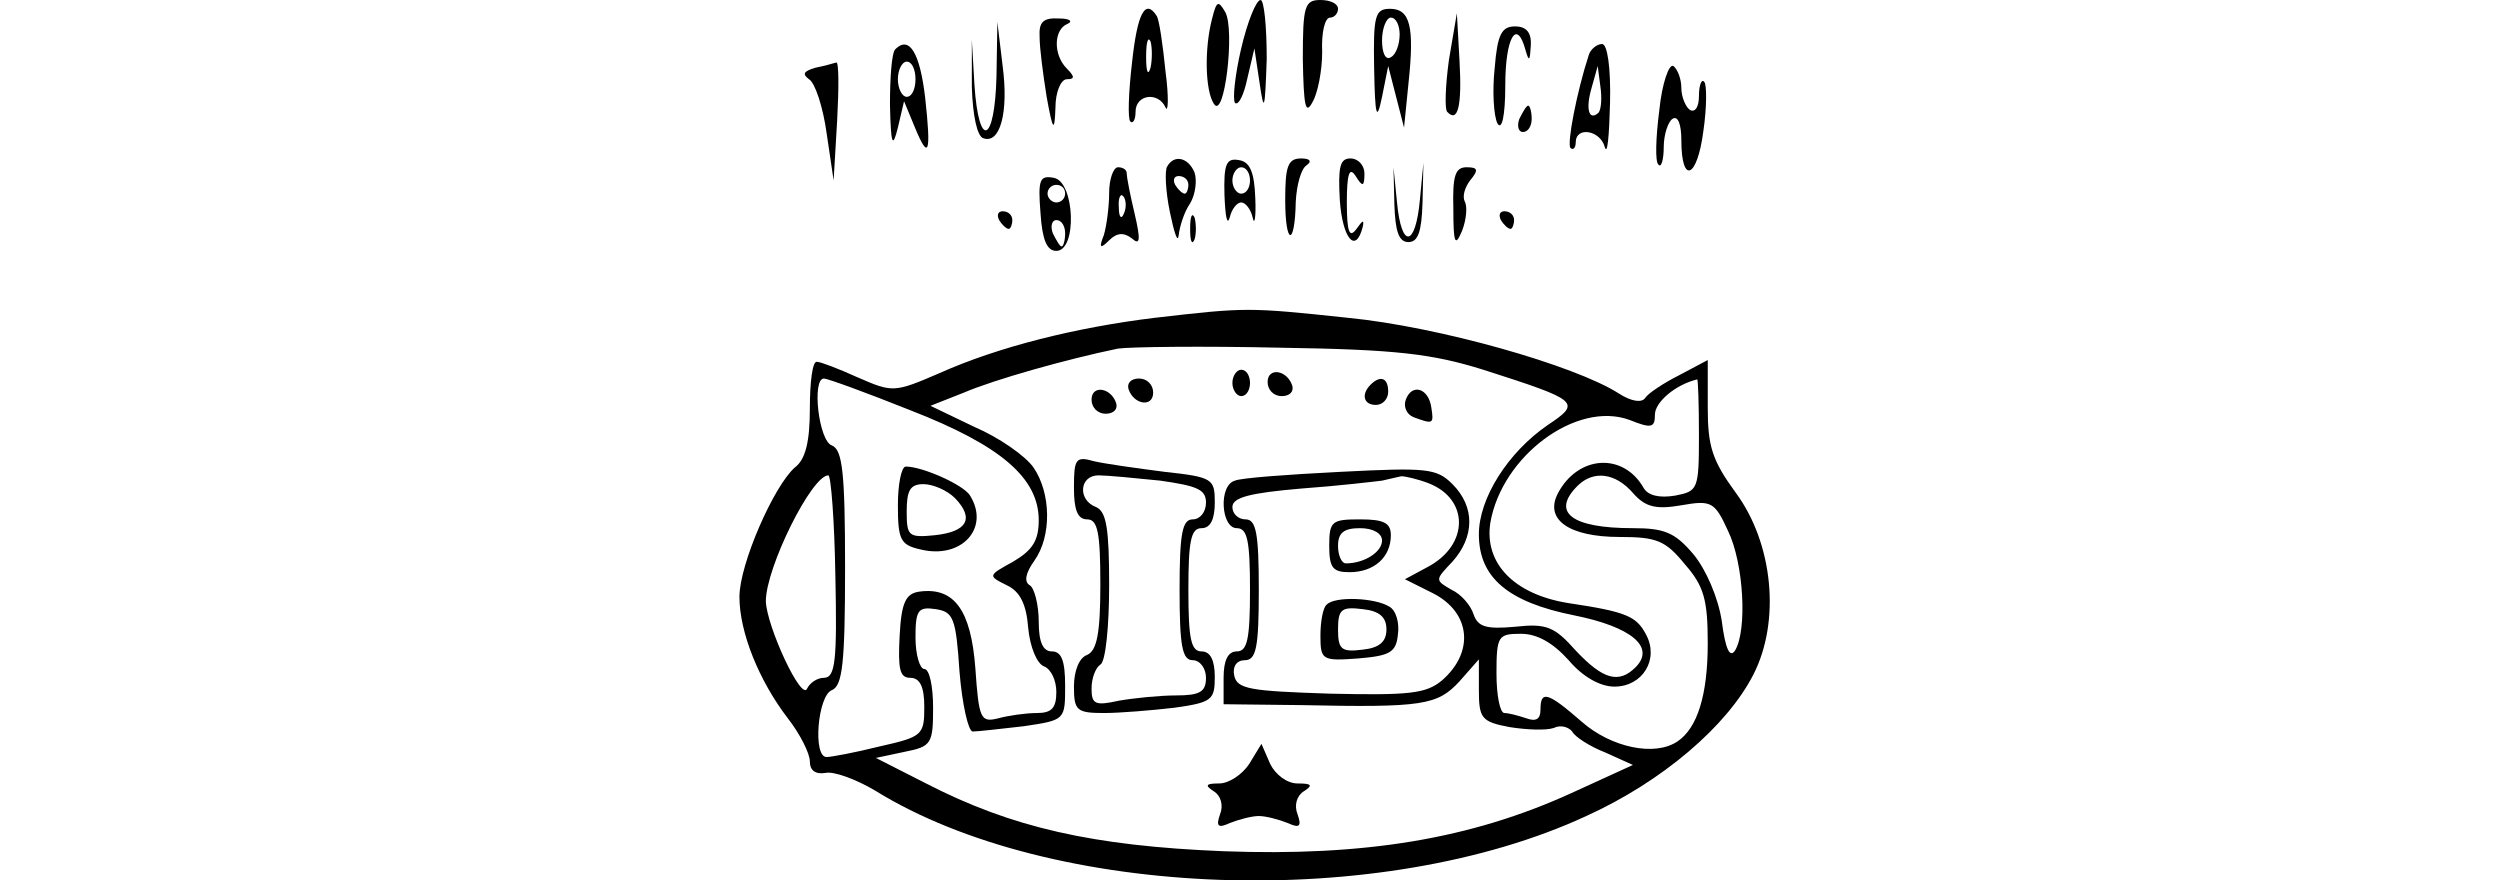 <?xml version="1.0" standalone="no"?>
<!DOCTYPE svg PUBLIC "-//W3C//DTD SVG 20010904//EN"
 "http://www.w3.org/TR/2001/REC-SVG-20010904/DTD/svg10.dtd">
<svg version="1.0" xmlns="http://www.w3.org/2000/svg"
 width="284pt" height="100pt" viewBox="0 0 284 100"
 preserveAspectRatio="xMidYMid meet">

<g transform="translate(0,100) scale(0.1,-0.1)"
fill="#000000" stroke="none">
<path d="M1377 979 c-9 -34 -8 -82 2 -97 12 -19 24 84 13 104 -8 14 -10 13
-15 -7z"/>
<path d="M1410 945 c-7 -30 -10 -58 -7 -62 4 -3 10 9 14 28 l8 34 6 -40 c5
-34 6 -30 8 28 0 37 -3 67 -7 67 -5 0 -15 -25 -22 -55z"/>
<path d="M1480 933 c1 -54 3 -64 11 -49 6 10 11 36 11 57 -1 22 3 39 9 39 5 0
9 5 9 10 0 6 -9 10 -20 10 -18 0 -20 -7 -20 -67z"/>
<path d="M1286 929 c-4 -34 -5 -64 -2 -67 3 -3 6 2 6 11 0 20 26 23 34 5 3 -7
4 11 0 41 -3 30 -7 58 -10 63 -13 20 -22 3 -28 -53z m21 -6 c-3 -10 -5 -4 -5
12 0 17 2 24 5 18 2 -7 2 -21 0 -30z"/>
<path d="M1561 923 c1 -56 3 -62 9 -33 l7 35 9 -35 9 -35 5 50 c7 65 2 85 -21
85 -17 0 -19 -8 -18 -67z m29 38 c0 -11 -4 -23 -10 -26 -6 -4 -10 5 -10 19 0
14 5 26 10 26 6 0 10 -9 10 -19z"/>
<path d="M1181 958 c0 -13 4 -43 8 -68 7 -39 9 -41 10 -12 0 17 6 32 13 32 9
0 9 3 0 12 -16 16 -15 45 1 51 6 3 2 6 -10 6 -18 1 -23 -4 -22 -21z"/>
<path d="M1646 932 c-4 -29 -5 -56 -2 -59 12 -13 17 6 14 58 l-3 54 -9 -53z"/>
<path d="M1132 913 c-2 -76 -20 -83 -25 -10 l-3 52 0 -54 c1 -32 6 -56 13 -58
19 -7 29 29 22 82 l-6 50 -1 -62z"/>
<path d="M1698 923 c-3 -27 -1 -55 3 -63 5 -9 9 8 9 43 0 54 13 77 23 40 4
-14 5 -12 6 5 1 15 -5 22 -18 22 -15 0 -20 -9 -23 -47z"/>
<path d="M1017 944 c-4 -4 -6 -32 -6 -63 1 -46 3 -50 9 -26 l7 30 12 -29 c16
-39 19 -31 12 33 -6 51 -18 71 -34 55z m23 -34 c0 -11 -4 -20 -10 -20 -5 0
-10 9 -10 20 0 11 5 20 10 20 6 0 10 -9 10 -20z"/>
<path d="M1805 938 c-14 -43 -25 -101 -21 -106 3 -3 6 0 6 6 0 19 28 14 33 -5
3 -10 5 12 6 50 1 40 -3 67 -9 67 -6 0 -13 -6 -15 -12z m11 -66 c-11 -10 -15
4 -8 28 l7 25 3 -23 c2 -13 1 -26 -2 -30z"/>
<path d="M926 923 c-13 -4 -15 -7 -7 -13 7 -4 16 -32 20 -61 l8 -54 4 68 c2
37 2 67 -1 66 -3 -1 -14 -4 -24 -6z"/>
<path d="M1885 875 c-4 -31 -5 -59 -1 -62 3 -4 6 5 6 20 0 14 5 29 10 32 6 4
10 -6 10 -24 0 -51 18 -44 25 10 4 27 4 53 1 56 -3 4 -6 -4 -6 -16 0 -12 -4
-19 -10 -16 -5 3 -10 15 -10 25 0 10 -4 21 -9 25 -5 3 -13 -20 -16 -50z"/>
<path d="M1726 865 c-3 -8 -1 -15 4 -15 6 0 10 7 10 15 0 8 -2 15 -4 15 -2 0
-6 -7 -10 -15z"/>
<path d="M1326 811 c-3 -4 -2 -28 3 -52 5 -24 9 -36 10 -26 1 9 6 26 13 36 6
10 8 26 5 35 -7 17 -23 21 -31 7z m24 -21 c0 -5 -2 -10 -4 -10 -3 0 -8 5 -11
10 -3 6 -1 10 4 10 6 0 11 -4 11 -10z"/>
<path d="M1391 778 c1 -24 3 -35 6 -25 2 9 8 17 13 17 5 0 11 -8 13 -17 2 -10
4 0 3 22 -1 29 -6 41 -18 43 -15 3 -18 -4 -17 -40z m29 17 c0 -8 -4 -15 -10
-15 -5 0 -10 7 -10 15 0 8 5 15 10 15 6 0 10 -7 10 -15z"/>
<path d="M1460 773 c0 -52 11 -54 12 -2 1 19 6 37 12 41 7 5 4 8 -6 8 -15 0
-18 -9 -18 -47z"/>
<path d="M1522 773 c3 -44 18 -62 26 -31 2 9 0 8 -7 -2 -8 -11 -11 -4 -11 30
0 33 3 41 10 30 8 -13 10 -12 10 3 0 9 -7 17 -16 17 -12 0 -14 -10 -12 -47z"/>
<path d="M1260 781 c0 -16 -3 -38 -6 -48 -6 -15 -4 -16 6 -6 9 9 17 9 26 2 9
-8 10 -2 3 28 -5 21 -9 41 -9 46 0 4 -4 7 -10 7 -5 0 -10 -13 -10 -29z m17
-23 c-3 -8 -6 -5 -6 6 -1 11 2 17 5 13 3 -3 4 -12 1 -19z"/>
<path d="M1584 768 c1 -31 5 -43 16 -43 11 0 15 12 16 45 l1 45 -4 -42 c-5
-54 -21 -56 -26 -3 l-4 40 1 -42z"/>
<path d="M1651 763 c0 -40 2 -44 10 -25 5 13 6 28 3 33 -3 6 0 16 6 24 10 12
9 15 -4 15 -13 0 -16 -10 -15 -47z"/>
<path d="M1182 758 c2 -30 7 -43 18 -43 24 0 21 79 -3 83 -16 3 -18 -2 -15
-40z m28 22 c0 -5 -4 -10 -10 -10 -5 0 -10 5 -10 10 0 6 5 10 10 10 6 0 10 -4
10 -10z m0 -45 c0 -8 -2 -15 -4 -15 -2 0 -6 7 -10 15 -3 8 -1 15 4 15 6 0 10
-7 10 -15z"/>
<path d="M1135 750 c3 -5 8 -10 11 -10 2 0 4 5 4 10 0 6 -5 10 -11 10 -5 0 -7
-4 -4 -10z"/>
<path d="M1352 740 c0 -14 2 -19 5 -12 2 6 2 18 0 25 -3 6 -5 1 -5 -13z"/>
<path d="M1705 750 c3 -5 8 -10 11 -10 2 0 4 5 4 10 0 6 -5 10 -11 10 -5 0 -7
-4 -4 -10z"/>
<path d="M1312 639 c-90 -11 -178 -33 -245 -63 -51 -22 -53 -22 -92 -5 -22 10
-43 18 -47 18 -5 1 -8 -23 -8 -53 0 -38 -5 -58 -17 -67 -24 -21 -63 -110 -63
-147 0 -40 22 -95 55 -138 14 -18 25 -40 25 -49 0 -10 6 -15 18 -13 9 2 34 -7
56 -20 200 -124 575 -137 808 -29 86 39 160 102 190 161 31 61 22 149 -20 206
-27 37 -32 53 -32 97 l0 54 -32 -17 c-18 -9 -36 -21 -39 -26 -4 -6 -16 -4 -30
5 -50 32 -205 76 -308 86 -113 12 -115 12 -219 0z m373 -59 c109 -35 112 -37
73 -63 -45 -31 -78 -83 -78 -124 0 -49 33 -77 108 -92 65 -13 93 -36 70 -59
-19 -19 -37 -14 -68 19 -24 27 -33 31 -69 27 -33 -3 -42 0 -47 14 -3 10 -14
23 -25 28 -19 11 -19 11 1 32 25 28 26 62 0 88 -18 18 -29 19 -127 14 -60 -3
-114 -7 -120 -10 -19 -5 -16 -54 2 -54 12 0 15 -14 15 -70 0 -56 -3 -70 -15
-70 -10 0 -15 -10 -15 -30 l0 -30 88 -1 c139 -3 155 0 180 27 l22 25 0 -35 c0
-32 3 -36 35 -42 19 -3 41 -4 50 -1 8 4 17 1 21 -4 3 -6 20 -17 38 -24 l31
-14 -70 -32 c-114 -52 -235 -72 -395 -66 -149 6 -241 27 -338 77 l-57 29 33 7
c30 6 32 9 32 50 0 24 -4 44 -10 44 -5 0 -10 16 -10 36 0 31 3 35 23 32 20 -3
23 -10 27 -71 3 -37 10 -68 15 -68 6 0 31 3 58 6 47 7 47 7 47 46 0 28 -4 39
-15 39 -10 0 -15 10 -15 34 0 19 -5 38 -10 41 -7 4 -5 14 5 28 20 28 19 77 -1
106 -9 13 -39 34 -67 46 l-50 24 38 15 c35 15 117 38 175 50 14 2 97 3 185 1
132 -2 172 -7 230 -25z m-651 -46 c103 -40 146 -77 146 -125 0 -23 -7 -34 -29
-47 -29 -16 -29 -16 -7 -27 15 -7 22 -22 24 -48 2 -22 10 -41 18 -44 8 -3 14
-16 14 -29 0 -18 -5 -24 -22 -24 -13 0 -33 -3 -44 -6 -20 -5 -22 -1 -26 57 -5
66 -24 92 -63 87 -16 -2 -21 -12 -23 -50 -2 -38 0 -48 12 -48 11 0 16 -10 16
-33 0 -32 -2 -34 -51 -45 -28 -7 -55 -12 -60 -12 -16 0 -10 70 6 76 12 5 15
30 15 139 0 109 -3 134 -15 139 -15 5 -23 76 -9 76 4 0 48 -16 98 -36z m896
-28 c0 -62 -1 -64 -27 -69 -18 -3 -31 0 -36 9 -23 40 -74 37 -97 -6 -16 -30
12 -50 70 -50 42 0 52 -4 74 -31 22 -25 26 -41 26 -90 0 -59 -12 -96 -34 -111
-26 -18 -76 -7 -109 22 -39 34 -47 36 -47 14 0 -11 -5 -14 -16 -10 -9 3 -20 6
-25 6 -5 0 -9 20 -9 45 0 43 2 45 28 45 18 0 36 -10 54 -30 16 -19 36 -30 52
-30 32 0 51 31 36 59 -11 21 -22 26 -89 36 -61 10 -95 45 -88 91 13 76 98 139
158 117 25 -10 29 -9 29 6 0 14 23 34 48 40 1 1 2 -28 2 -63z m-981 -161 c2
-95 0 -115 -13 -115 -8 0 -16 -6 -19 -12 -6 -16 -46 70 -47 99 0 38 52 143 71
143 3 0 7 -52 8 -115z m674 106 c46 -18 46 -70 -1 -95 l-26 -14 32 -16 c43
-22 47 -67 10 -99 -18 -15 -37 -17 -127 -15 -91 3 -106 5 -109 21 -2 10 3 17
12 17 13 0 16 14 16 80 0 64 -3 80 -15 80 -8 0 -15 6 -15 14 0 11 20 16 78 21
42 3 84 8 92 9 8 2 18 4 22 5 4 0 18 -3 31 -8z m232 -11 c14 -16 26 -19 55
-14 34 6 38 4 53 -29 18 -37 22 -113 8 -136 -6 -9 -11 2 -15 33 -4 27 -18 59
-32 76 -21 25 -33 30 -69 30 -70 0 -93 18 -63 48 18 18 43 15 63 -8z"/>
<path d="M1400 565 c0 -8 5 -15 10 -15 6 0 10 7 10 15 0 8 -4 15 -10 15 -5 0
-10 -7 -10 -15z"/>
<path d="M1440 566 c0 -9 7 -16 16 -16 9 0 14 5 12 12 -6 18 -28 21 -28 4z"/>
<path d="M1282 558 c6 -18 28 -21 28 -4 0 9 -7 16 -16 16 -9 0 -14 -5 -12 -12z"/>
<path d="M1557 563 c-11 -11 -8 -23 6 -23 8 0 14 7 14 15 0 16 -9 19 -20 8z"/>
<path d="M1240 546 c0 -9 7 -16 16 -16 9 0 14 5 12 12 -6 18 -28 21 -28 4z"/>
<path d="M1597 546 c-3 -8 1 -17 9 -20 22 -8 23 -8 20 11 -3 22 -22 28 -29 9z"/>
<path d="M1220 446 c0 -25 4 -36 15 -36 12 0 15 -15 15 -74 0 -56 -4 -75 -15
-80 -9 -3 -15 -18 -15 -36 0 -27 3 -30 34 -30 18 0 54 3 80 6 43 6 46 9 46 35
0 19 -5 29 -15 29 -12 0 -15 14 -15 70 0 56 3 70 15 70 10 0 15 10 15 29 0 27
-2 29 -57 35 -31 4 -67 9 -80 12 -21 6 -23 3 -23 -30z m98 8 c42 -6 52 -10 52
-25 0 -11 -7 -19 -15 -19 -12 0 -15 -16 -15 -80 0 -64 3 -80 15 -80 8 0 15 -9
15 -20 0 -16 -7 -20 -34 -20 -18 0 -48 -3 -65 -6 -27 -6 -31 -4 -31 14 0 12 5
24 10 27 6 3 10 44 10 90 0 64 -3 84 -15 89 -21 8 -19 36 3 36 9 0 41 -3 70
-6z"/>
<path d="M1419 132 c-8 -12 -23 -22 -34 -22 -15 0 -17 -2 -6 -9 8 -5 11 -16 7
-26 -5 -14 -2 -16 11 -10 10 4 25 8 33 8 8 0 23 -4 33 -8 13 -6 16 -4 11 10
-4 10 -1 21 7 26 11 7 9 9 -7 9 -12 0 -25 10 -31 22 l-10 23 -14 -23z"/>
<path d="M1020 426 c0 -39 3 -45 25 -50 47 -12 80 24 57 61 -7 12 -54 33 -73
33 -5 0 -9 -20 -9 -44z m65 8 c22 -23 14 -38 -23 -42 -30 -3 -32 -1 -32 27 0
24 4 31 19 31 11 0 27 -7 36 -16z"/>
<path d="M1510 380 c0 -25 4 -30 23 -30 28 0 47 17 47 42 0 14 -8 18 -35 18
-32 0 -35 -2 -35 -30z m60 6 c0 -13 -20 -26 -41 -26 -5 0 -9 9 -9 20 0 15 7
20 25 20 15 0 25 -6 25 -14z"/>
<path d="M1507 313 c-4 -3 -7 -19 -7 -35 0 -28 2 -29 43 -26 36 3 43 7 45 27
2 13 -2 28 -10 32 -16 10 -62 12 -71 2z m68 -28 c0 -14 -8 -21 -27 -23 -24 -3
-28 0 -28 23 0 23 4 26 28 23 19 -2 27 -9 27 -23z"/>
</g>
</svg>
